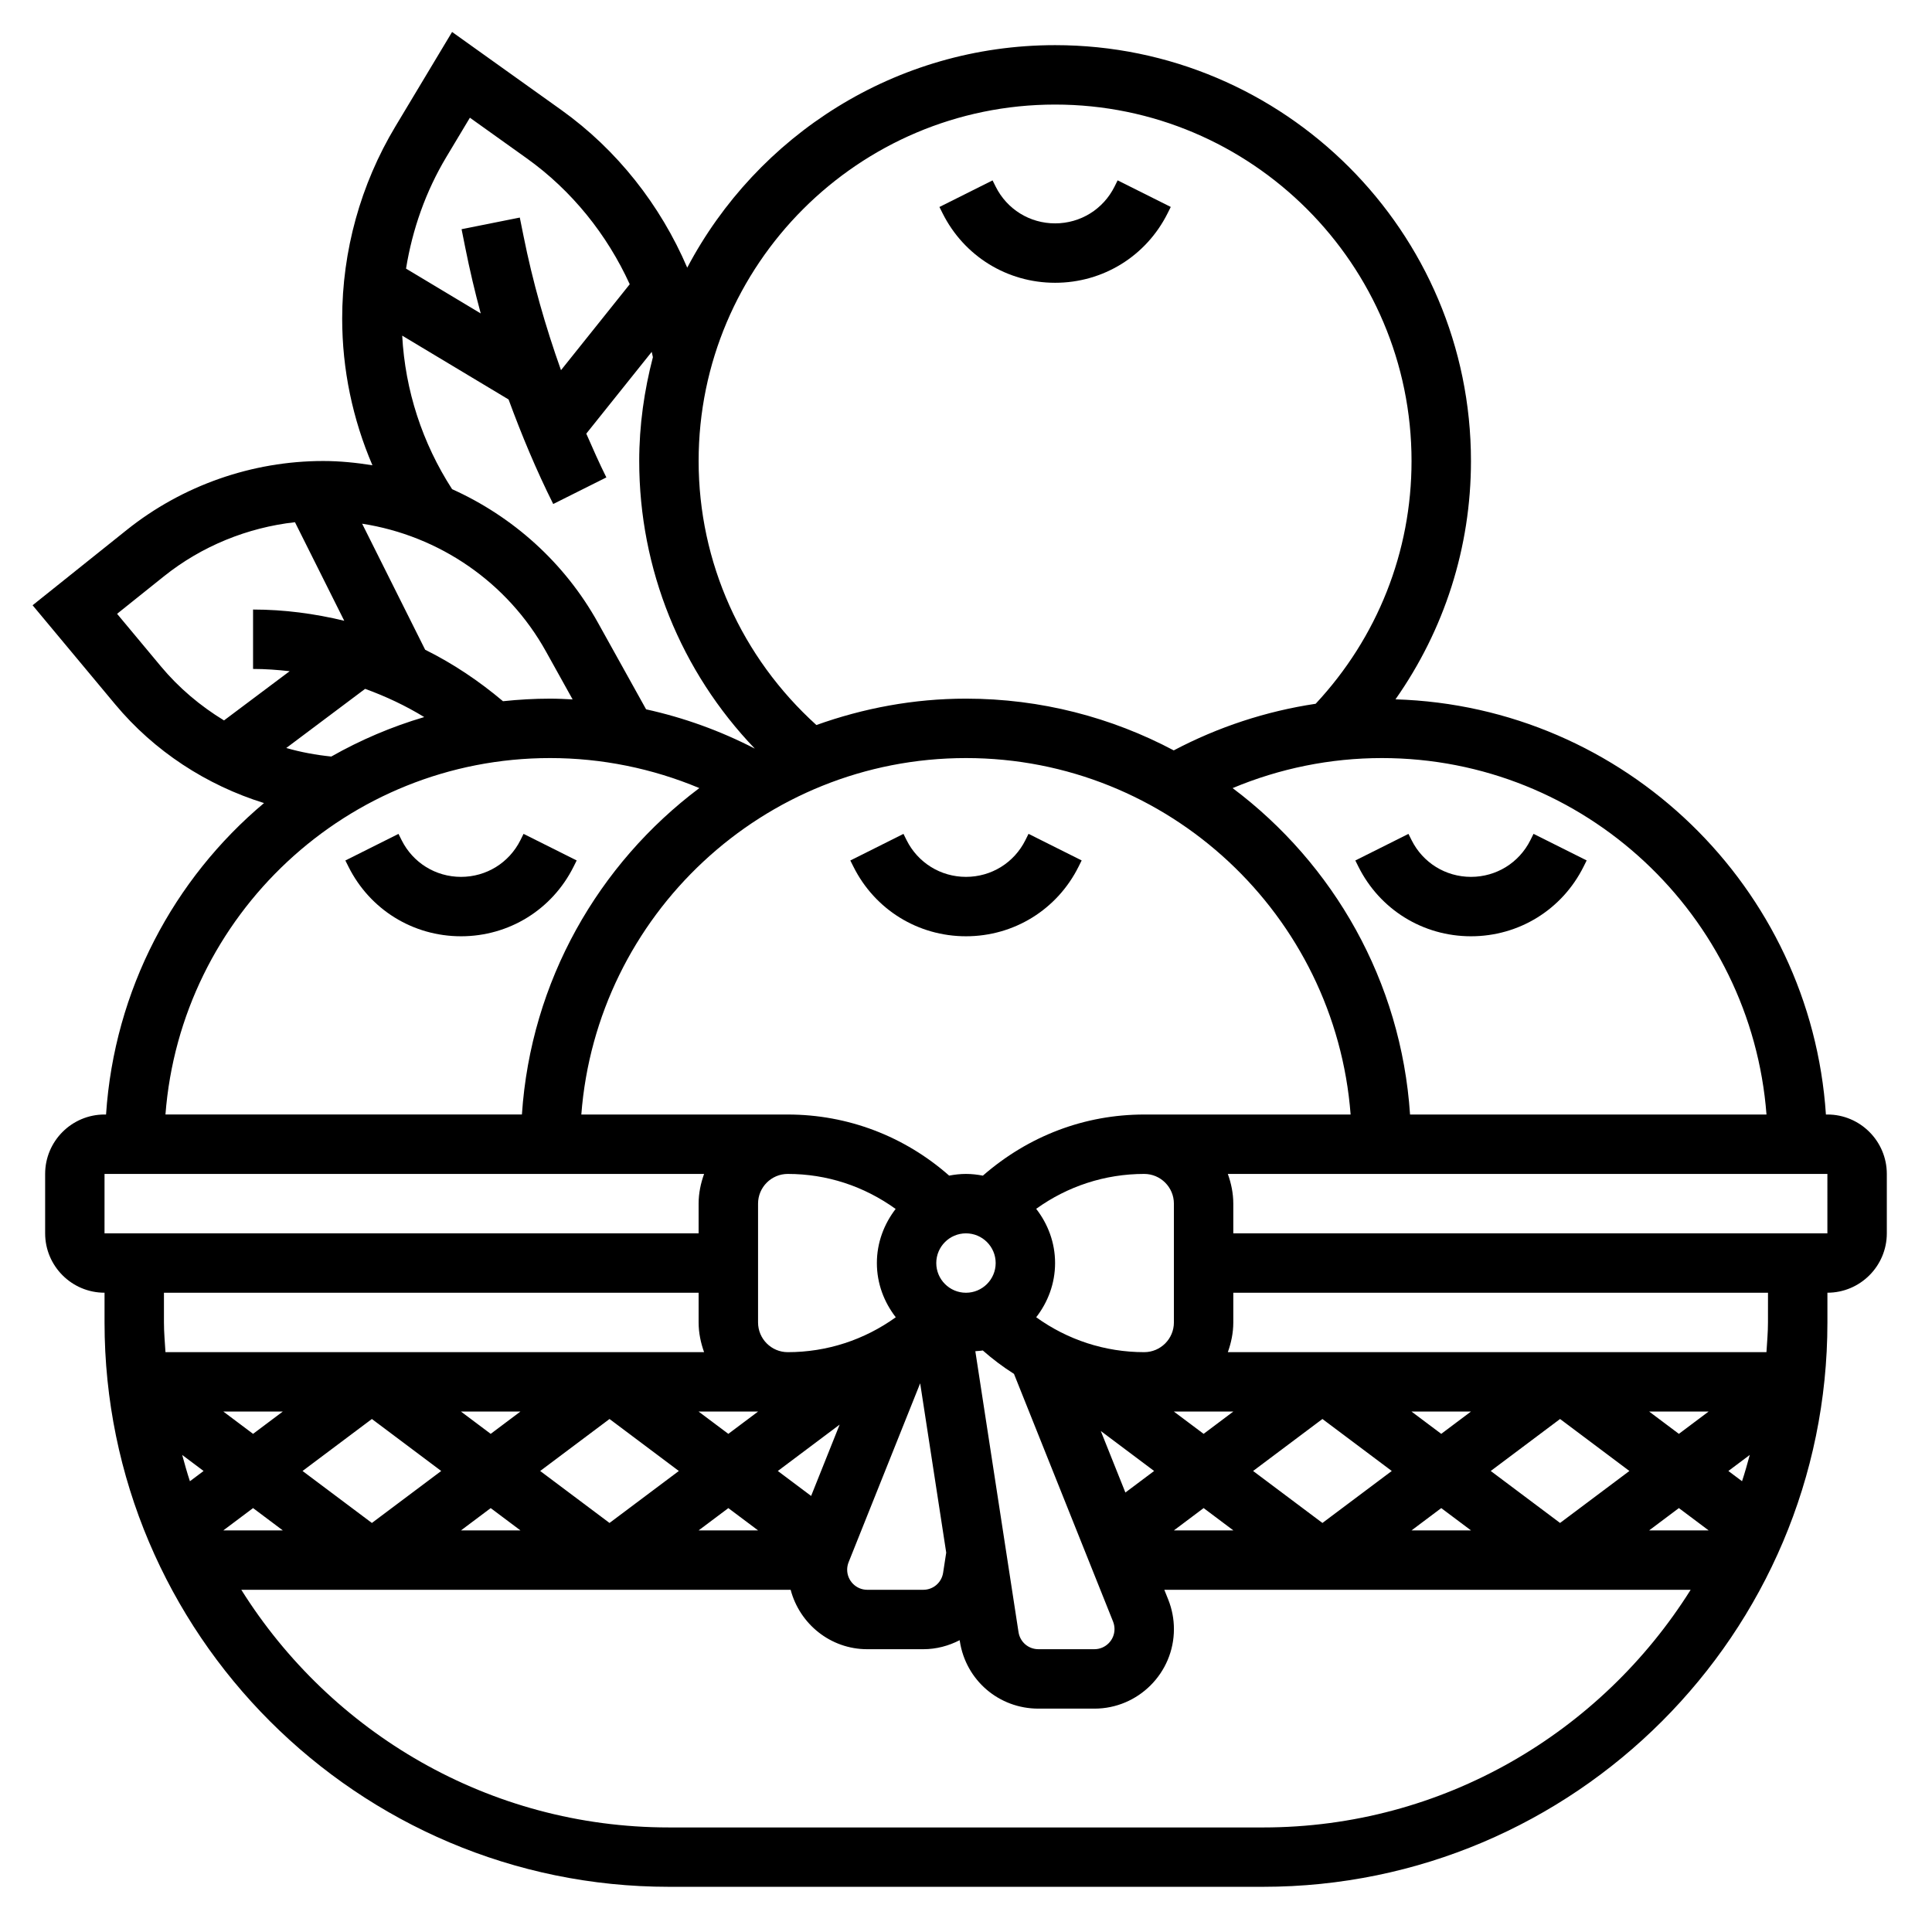 <?xml version="1.0" encoding="UTF-8"?>
<!-- Uploaded to: SVG Repo, www.svgrepo.com, Generator: SVG Repo Mixer Tools -->
<svg fill="#000000" width="800px" height="800px" version="1.1" viewBox="144 144 512 512" xmlns="http://www.w3.org/2000/svg">
 <g>
  <path d="m628.29 439.36h-0.402c-4-60.238-53.27-108.17-114.07-110.03 12.934-18.398 20.004-40.242 20.004-63.156 0-60.773-49.438-110.21-110.21-110.21-42.273 0-79.012 23.953-97.488 58.969-7.109-16.586-18.586-31.219-33.379-41.793l-28.938-20.668-15.02 25.031c-9.234 15.379-14.105 32.996-14.105 50.93 0 13.492 2.777 26.648 8.016 38.871-4.285-0.688-8.633-1.133-13.047-1.133-18.844 0-37.32 6.488-52.043 18.254l-24.969 19.973 21.883 26.254c10.344 12.414 24.176 21.418 39.445 26.168-23.914 20.094-39.664 49.473-41.863 82.535h-0.398c-8.684 0-15.742 7.062-15.742 15.742v15.742c0 8.684 7.062 15.742 15.742 15.742v7.871c0 82.477 67.094 149.57 149.57 149.57h157.44c82.477 0 149.57-67.094 149.57-149.57v-7.871c8.684 0 15.742-7.062 15.742-15.742v-15.742c-0.004-8.684-7.066-15.742-15.746-15.742zm-16.148 0h-94.465c-2.348-35.352-20.277-66.434-47.02-86.504 12.465-5.223 25.918-7.961 39.551-7.961 53.766 0 97.887 41.715 101.93 94.465zm-267.25 55.102v-31.488c0-4.336 3.527-7.871 7.871-7.871 10.32 0 20.137 3.203 28.59 9.281-3.066 3.992-4.973 8.922-4.973 14.336 0 5.434 1.914 10.375 5.008 14.367-8.297 5.973-18.203 9.25-28.625 9.25-4.344 0-7.871-3.535-7.871-7.875zm104.96 39.363-7.613 5.707-6.519-16.305zm-41.988-55.105c0 4.336-3.527 7.871-7.871 7.871s-7.871-3.535-7.871-7.871 3.527-7.871 7.871-7.871 7.871 3.535 7.871 7.871zm-62.969 39.359-7.879 5.906-7.883-5.906zm-20.996 15.746-18.371 13.773-18.375-13.773 18.375-13.777zm-49.859-9.84-7.879-5.906h15.75zm-13.117 9.84-18.371 13.773-18.375-13.773 18.375-13.777zm-49.859-9.84-7.871-5.906h15.742zm-13.113 9.84-3.621 2.715c-0.762-2.289-1.41-4.629-2.047-6.965zm13.113 9.832 7.879 5.91h-15.758zm62.977 0.008 7.879 5.902h-15.75zm62.977 0 7.879 5.902h-15.75zm21.938-3.223-8.824-6.617 16.383-12.289zm9.934 17.562 18.965-47.414 6.902 44.871-0.82 5.328c-0.406 2.625-2.625 4.523-5.262 4.523h-14.84c-2.938 0-5.328-2.394-5.328-5.332 0-0.676 0.133-1.344 0.383-1.977zm33.582-55.922c0.652-0.07 1.332-0.078 1.977-0.195 2.613 2.297 5.367 4.375 8.266 6.203l26.262 65.652c0.246 0.637 0.379 1.305 0.379 1.984 0 2.934-2.394 5.328-5.332 5.328h-14.84c-2.644 0-4.856-1.898-5.266-4.519zm60.5 41.574 7.879 5.91h-15.75zm13.113-9.832 18.371-13.777 18.375 13.777-18.375 13.773zm49.859 9.84 7.883 5.902h-15.75zm13.117-9.84 18.371-13.777 18.375 13.777-18.375 13.773zm49.859 9.832 7.883 5.91h-15.762zm13.117-9.832 5.668-4.25c-0.637 2.348-1.289 4.676-2.047 6.965zm-13.117-9.84-7.871-5.906h15.746zm-62.977 0-7.879-5.906h15.75zm-62.973 0-7.883-5.906h15.75zm-7.875-61.008v31.488c0 4.336-3.527 7.871-7.871 7.871-10.422 0-20.324-3.273-28.621-9.25 3.094-3.992 5.004-8.934 5.004-14.367s-1.914-10.375-5.008-14.367c8.301-5.973 18.203-9.25 28.625-9.25 4.344 0 7.871 3.535 7.871 7.875zm-7.871-23.617c-15.762 0-30.629 5.637-42.754 16.199-1.449-0.281-2.941-0.457-4.477-0.457-1.527 0-3.008 0.172-4.457 0.449-11.848-10.43-26.852-16.191-42.777-16.191h-54.703c4.047-52.75 48.172-94.465 101.94-94.465s97.887 41.715 101.93 94.465zm-23.617-267.65c52.09 0 94.465 42.375 94.465 94.465 0 24.074-9.055 46.793-25.41 64.332-13.137 1.969-25.852 6.148-37.605 12.352-16.453-8.719-35.18-13.711-55.062-13.711-13.926 0-27.23 2.551-39.645 6.992-19.812-17.926-31.207-43.121-31.207-69.965 0-52.09 42.379-94.465 94.465-94.465zm-155.08 3.484 15.066 10.762c11.902 8.5 21.262 20.152 27.293 33.371l-18.215 22.773c-4.141-11.609-7.519-23.496-9.941-35.605l-0.977-4.84-15.43 3.086 0.969 4.84c1.172 5.871 2.543 11.707 4.109 17.484l-19.797-11.879c1.684-10.406 5.227-20.477 10.684-29.582zm-17.941 57.75 28.191 16.918c3.465 9.422 7.328 18.703 11.832 27.703l14.082-7.047c-1.906-3.809-3.613-7.707-5.32-11.602l17.344-21.672c0.094 0.473 0.219 0.938 0.309 1.41-2.285 8.812-3.625 18-3.625 27.52 0 28.668 11.051 55.789 30.637 76.219-9.117-4.715-18.797-8.211-28.812-10.414l-12.754-22.945c-8.855-15.941-22.57-28.148-38.66-35.402-7.906-12.246-12.441-26.18-13.223-40.688zm26.711 96.883c-6.375-5.375-13.266-9.996-20.625-13.641l-16.703-33.402c20.414 3.164 38.527 15.508 48.734 33.891l7.047 12.676c-1.984-0.105-3.969-0.203-5.969-0.203-4.219 0-8.375 0.246-12.484 0.68zm-90.668-9.242-11.602-13.918 12.418-9.941c9.973-7.981 22.098-12.918 34.723-14.336l13.059 26.121c-7.848-1.898-15.938-2.977-24.164-2.977v15.742c3.258 0 6.496 0.242 9.699 0.598l-17.398 13.043c-6.273-3.824-11.973-8.617-16.734-14.332zm33.234 21.641 20.898-15.672c5.449 1.977 10.707 4.449 15.664 7.477-8.676 2.559-16.918 6.086-24.633 10.461-4.051-0.418-8.051-1.148-11.93-2.266zm69.918 2.668c13.633 0 27.086 2.738 39.551 7.957-26.742 20.074-44.664 51.152-47.02 86.504h-94.465c4.047-52.746 48.168-94.461 101.93-94.461zm-118.08 110.21h158.89c-0.883 2.473-1.453 5.102-1.453 7.875v7.871h-157.44zm157.44 31.488v7.871c0 2.769 0.566 5.398 1.449 7.871l-142.74 0.004c-0.156-2.621-0.402-5.211-0.402-7.875v-7.871zm149.57 141.7h-157.44c-47.758 0-89.641-25.23-113.32-62.977h145.58c2.379 9.027 10.539 15.742 20.301 15.742h14.84c3.488 0 6.746-0.898 9.652-2.394l0.039 0.27c1.59 10.352 10.352 17.871 20.828 17.871h14.84c11.617 0 21.07-9.457 21.07-21.074 0-2.684-0.504-5.312-1.504-7.824l-1.039-2.59h139.48c-23.684 37.746-65.566 62.977-113.32 62.977zm133.82-133.83c0 2.66-0.242 5.25-0.402 7.871l-142.74 0.004c0.883-2.473 1.449-5.102 1.449-7.875v-7.871h141.7zm15.746-23.613h-157.44v-7.871c0-2.769-0.566-5.398-1.449-7.871l158.89-0.004z"/>
  <path d="m423.61 218.94c12.715 0 24.145-7.062 29.828-18.438l0.828-1.66-14.082-7.047-0.828 1.672c-3 5.996-9.031 9.73-15.746 9.73-6.715 0-12.746-3.731-15.742-9.73l-0.828-1.66-14.082 7.047 0.828 1.652c5.684 11.371 17.113 18.434 29.824 18.434z"/>
  <path d="m415.74 366.65c-3 6-9.027 9.73-15.742 9.73s-12.746-3.731-15.742-9.73l-0.828-1.66-14.082 7.047 0.828 1.652c5.68 11.375 17.109 18.434 29.824 18.434s24.145-7.062 29.828-18.438l0.828-1.66-14.082-7.047z"/>
  <path d="m504 373.69c5.684 11.375 17.113 18.434 29.828 18.434 12.715 0 24.145-7.062 29.828-18.438l0.828-1.66-14.082-7.047-0.832 1.672c-3 6-9.027 9.73-15.742 9.73-6.715 0-12.746-3.731-15.742-9.73l-0.828-1.66-14.082 7.047z"/>
  <path d="m296 373.69 0.828-1.66-14.082-7.047-0.828 1.668c-3 6-9.027 9.73-15.742 9.73-6.715 0-12.746-3.731-15.742-9.73l-0.828-1.66-14.082 7.047 0.828 1.652c5.68 11.375 17.109 18.434 29.824 18.434 12.711 0 24.141-7.059 29.824-18.434z"/>
 </g>
</svg>